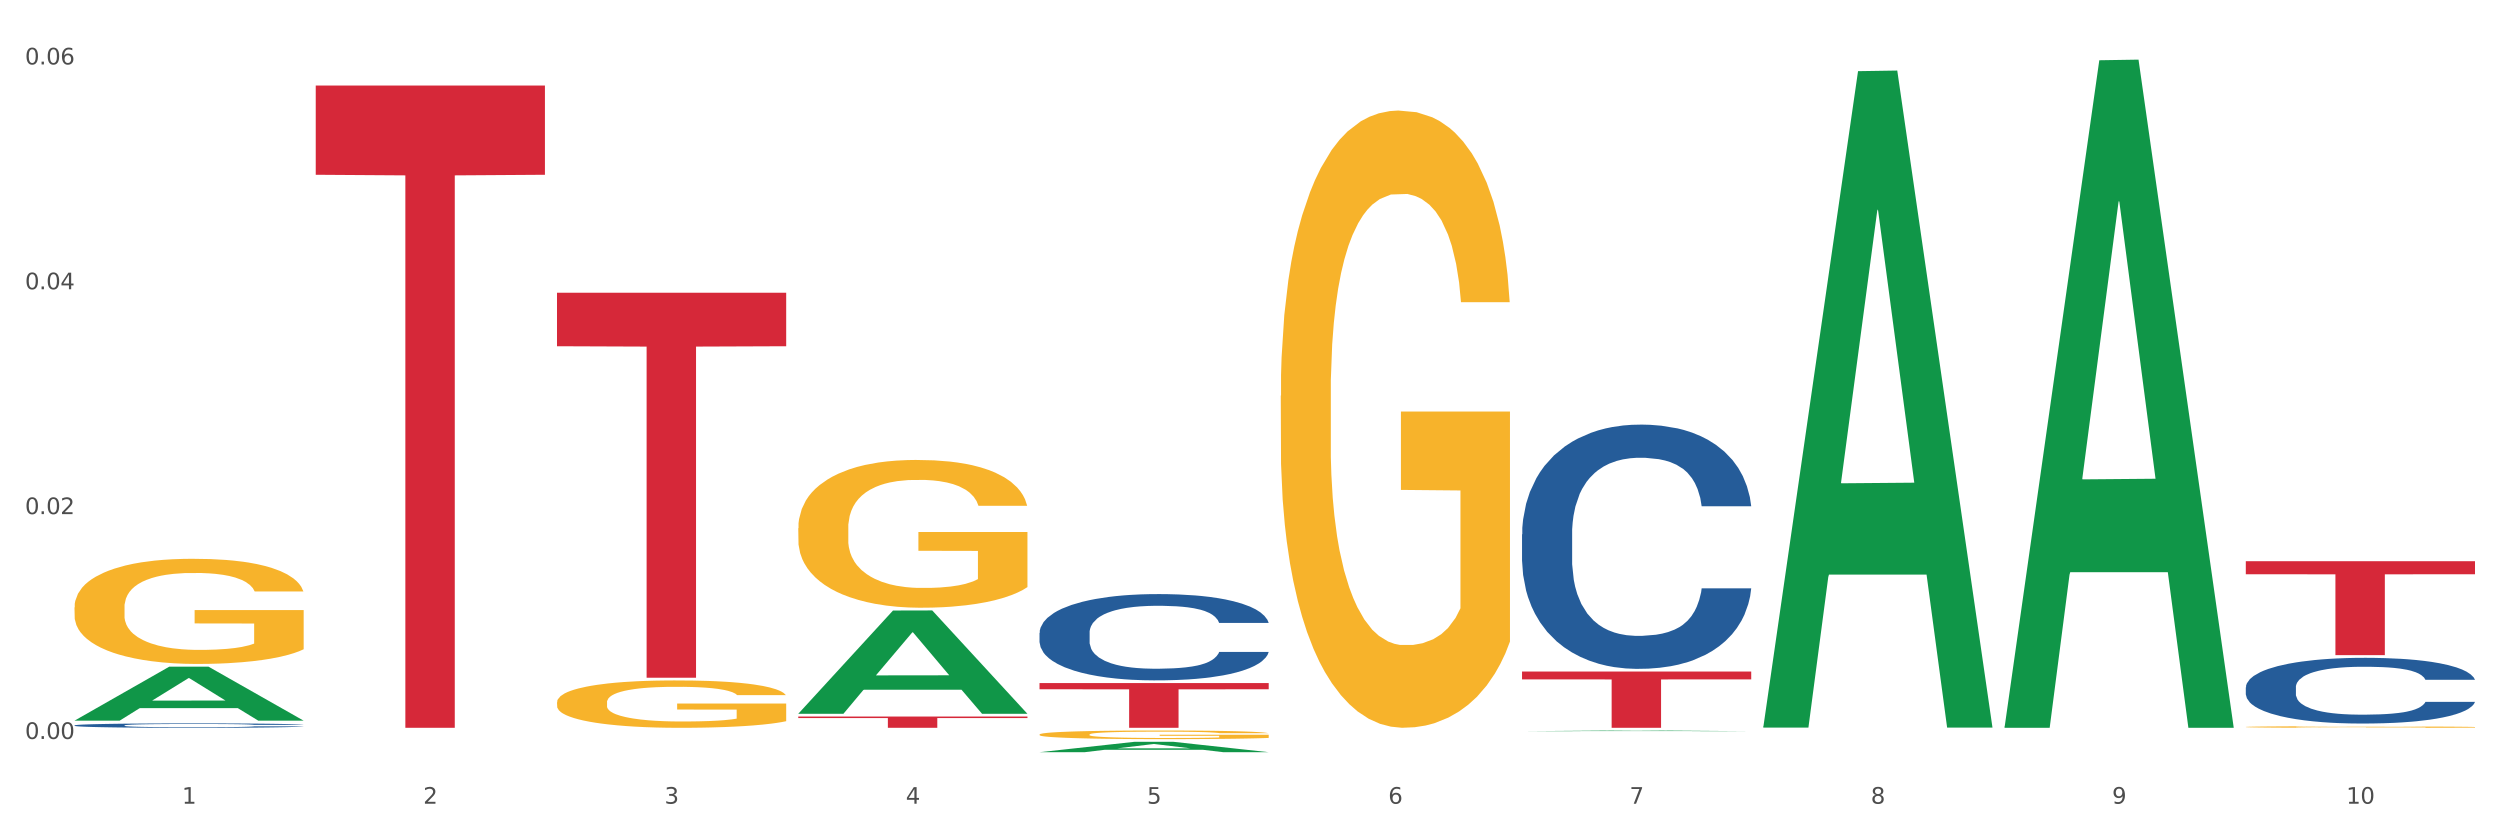 <?xml version="1.0" encoding="utf-8" standalone="no"?>
<!DOCTYPE svg PUBLIC "-//W3C//DTD SVG 1.1//EN"
  "http://www.w3.org/Graphics/SVG/1.1/DTD/svg11.dtd">
<svg xmlns:xlink="http://www.w3.org/1999/xlink" width="1080pt" height="360pt" viewBox="0 0 1080 360" xmlns="http://www.w3.org/2000/svg" version="1.1">
 <rect x="0" y="0" width="1080" height="360" fill="#333333" stroke="none"/>
 <defs>
  <style type="text/css">*{stroke-linejoin: round; stroke-linecap: butt}</style>
 </defs>
 <g id="figure_1">
  <g id="patch_1">
   <path d="M 0 360 
L 1080 360 
L 1080 0 
L 0 0 
z
" style="fill: #ffffff; stroke: #ffffff; stroke-linejoin: miter"/>
  </g>
  <g id="axes_1">
   <g id="matplotlib.axis_1">
    <g id="xtick_1">
     <g id="text_1">
      <!-- 1 -->
      <g style="fill: #4d4d4d" transform="translate(78.627 347.204) scale(0.096 -0.096)">
       <defs>
        <path id="DejaVuSans-31" d="M 794 531 
L 1825 531 
L 1825 4091 
L 703 3866 
L 703 4441 
L 1819 4666 
L 2450 4666 
L 2450 531 
L 3481 531 
L 3481 0 
L 794 0 
L 794 531 
z
" transform="scale(0.016)"/>
       </defs>
       <use xlink:href="#DejaVuSans-31"/>
      </g>
     </g>
    </g>
    <g id="xtick_2">
     <g id="text_2">
      <!-- 2 -->
      <g style="fill: #4d4d4d" transform="translate(182.851 347.204) scale(0.096 -0.096)">
       <defs>
        <path id="DejaVuSans-32" d="M 1228 531 
L 3431 531 
L 3431 0 
L 469 0 
L 469 531 
Q 828 903 1448 1529 
Q 2069 2156 2228 2338 
Q 2531 2678 2651 2914 
Q 2772 3150 2772 3378 
Q 2772 3750 2511 3984 
Q 2250 4219 1831 4219 
Q 1534 4219 1204 4116 
Q 875 4013 500 3803 
L 500 4441 
Q 881 4594 1212 4672 
Q 1544 4750 1819 4750 
Q 2544 4750 2975 4387 
Q 3406 4025 3406 3419 
Q 3406 3131 3298 2873 
Q 3191 2616 2906 2266 
Q 2828 2175 2409 1742 
Q 1991 1309 1228 531 
z
" transform="scale(0.016)"/>
       </defs>
       <use xlink:href="#DejaVuSans-32"/>
      </g>
     </g>
    </g>
    <g id="xtick_3">
     <g id="text_3">
      <!-- 3 -->
      <g style="fill: #4d4d4d" transform="translate(287.074 347.204) scale(0.096 -0.096)">
       <defs>
        <path id="DejaVuSans-33" d="M 2597 2516 
Q 3050 2419 3304 2112 
Q 3559 1806 3559 1356 
Q 3559 666 3084 287 
Q 2609 -91 1734 -91 
Q 1441 -91 1130 -33 
Q 819 25 488 141 
L 488 750 
Q 750 597 1062 519 
Q 1375 441 1716 441 
Q 2309 441 2620 675 
Q 2931 909 2931 1356 
Q 2931 1769 2642 2001 
Q 2353 2234 1838 2234 
L 1294 2234 
L 1294 2753 
L 1863 2753 
Q 2328 2753 2575 2939 
Q 2822 3125 2822 3475 
Q 2822 3834 2567 4026 
Q 2313 4219 1838 4219 
Q 1578 4219 1281 4162 
Q 984 4106 628 3988 
L 628 4550 
Q 988 4650 1302 4700 
Q 1616 4750 1894 4750 
Q 2613 4750 3031 4423 
Q 3450 4097 3450 3541 
Q 3450 3153 3228 2886 
Q 3006 2619 2597 2516 
z
" transform="scale(0.016)"/>
       </defs>
       <use xlink:href="#DejaVuSans-33"/>
      </g>
     </g>
    </g>
    <g id="xtick_4">
     <g id="text_4">
      <!-- 4 -->
      <g style="fill: #4d4d4d" transform="translate(391.298 347.204) scale(0.096 -0.096)">
       <defs>
        <path id="DejaVuSans-34" d="M 2419 4116 
L 825 1625 
L 2419 1625 
L 2419 4116 
z
M 2253 4666 
L 3047 4666 
L 3047 1625 
L 3713 1625 
L 3713 1100 
L 3047 1100 
L 3047 0 
L 2419 0 
L 2419 1100 
L 313 1100 
L 313 1709 
L 2253 4666 
z
" transform="scale(0.016)"/>
       </defs>
       <use xlink:href="#DejaVuSans-34"/>
      </g>
     </g>
    </g>
    <g id="xtick_5">
     <g id="text_5">
      <!-- 5 -->
      <g style="fill: #4d4d4d" transform="translate(495.522 347.204) scale(0.096 -0.096)">
       <defs>
        <path id="DejaVuSans-35" d="M 691 4666 
L 3169 4666 
L 3169 4134 
L 1269 4134 
L 1269 2991 
Q 1406 3038 1543 3061 
Q 1681 3084 1819 3084 
Q 2600 3084 3056 2656 
Q 3513 2228 3513 1497 
Q 3513 744 3044 326 
Q 2575 -91 1722 -91 
Q 1428 -91 1123 -41 
Q 819 9 494 109 
L 494 744 
Q 775 591 1075 516 
Q 1375 441 1709 441 
Q 2250 441 2565 725 
Q 2881 1009 2881 1497 
Q 2881 1984 2565 2268 
Q 2250 2553 1709 2553 
Q 1456 2553 1204 2497 
Q 953 2441 691 2322 
L 691 4666 
z
" transform="scale(0.016)"/>
       </defs>
       <use xlink:href="#DejaVuSans-35"/>
      </g>
     </g>
    </g>
    <g id="xtick_6">
     <g id="text_6">
      <!-- 6 -->
      <g style="fill: #4d4d4d" transform="translate(599.745 347.204) scale(0.096 -0.096)">
       <defs>
        <path id="DejaVuSans-36" d="M 2113 2584 
Q 1688 2584 1439 2293 
Q 1191 2003 1191 1497 
Q 1191 994 1439 701 
Q 1688 409 2113 409 
Q 2538 409 2786 701 
Q 3034 994 3034 1497 
Q 3034 2003 2786 2293 
Q 2538 2584 2113 2584 
z
M 3366 4563 
L 3366 3988 
Q 3128 4100 2886 4159 
Q 2644 4219 2406 4219 
Q 1781 4219 1451 3797 
Q 1122 3375 1075 2522 
Q 1259 2794 1537 2939 
Q 1816 3084 2150 3084 
Q 2853 3084 3261 2657 
Q 3669 2231 3669 1497 
Q 3669 778 3244 343 
Q 2819 -91 2113 -91 
Q 1303 -91 875 529 
Q 447 1150 447 2328 
Q 447 3434 972 4092 
Q 1497 4750 2381 4750 
Q 2619 4750 2861 4703 
Q 3103 4656 3366 4563 
z
" transform="scale(0.016)"/>
       </defs>
       <use xlink:href="#DejaVuSans-36"/>
      </g>
     </g>
    </g>
    <g id="xtick_7">
     <g id="text_7">
      <!-- 7 -->
      <g style="fill: #4d4d4d" transform="translate(703.969 347.204) scale(0.096 -0.096)">
       <defs>
        <path id="DejaVuSans-37" d="M 525 4666 
L 3525 4666 
L 3525 4397 
L 1831 0 
L 1172 0 
L 2766 4134 
L 525 4134 
L 525 4666 
z
" transform="scale(0.016)"/>
       </defs>
       <use xlink:href="#DejaVuSans-37"/>
      </g>
     </g>
    </g>
    <g id="xtick_8">
     <g id="text_8">
      <!-- 8 -->
      <g style="fill: #4d4d4d" transform="translate(808.193 347.204) scale(0.096 -0.096)">
       <defs>
        <path id="DejaVuSans-38" d="M 2034 2216 
Q 1584 2216 1326 1975 
Q 1069 1734 1069 1313 
Q 1069 891 1326 650 
Q 1584 409 2034 409 
Q 2484 409 2743 651 
Q 3003 894 3003 1313 
Q 3003 1734 2745 1975 
Q 2488 2216 2034 2216 
z
M 1403 2484 
Q 997 2584 770 2862 
Q 544 3141 544 3541 
Q 544 4100 942 4425 
Q 1341 4750 2034 4750 
Q 2731 4750 3128 4425 
Q 3525 4100 3525 3541 
Q 3525 3141 3298 2862 
Q 3072 2584 2669 2484 
Q 3125 2378 3379 2068 
Q 3634 1759 3634 1313 
Q 3634 634 3220 271 
Q 2806 -91 2034 -91 
Q 1263 -91 848 271 
Q 434 634 434 1313 
Q 434 1759 690 2068 
Q 947 2378 1403 2484 
z
M 1172 3481 
Q 1172 3119 1398 2916 
Q 1625 2713 2034 2713 
Q 2441 2713 2670 2916 
Q 2900 3119 2900 3481 
Q 2900 3844 2670 4047 
Q 2441 4250 2034 4250 
Q 1625 4250 1398 4047 
Q 1172 3844 1172 3481 
z
" transform="scale(0.016)"/>
       </defs>
       <use xlink:href="#DejaVuSans-38"/>
      </g>
     </g>
    </g>
    <g id="xtick_9">
     <g id="text_9">
      <!-- 9 -->
      <g style="fill: #4d4d4d" transform="translate(912.416 347.204) scale(0.096 -0.096)">
       <defs>
        <path id="DejaVuSans-39" d="M 703 97 
L 703 672 
Q 941 559 1184 500 
Q 1428 441 1663 441 
Q 2288 441 2617 861 
Q 2947 1281 2994 2138 
Q 2813 1869 2534 1725 
Q 2256 1581 1919 1581 
Q 1219 1581 811 2004 
Q 403 2428 403 3163 
Q 403 3881 828 4315 
Q 1253 4750 1959 4750 
Q 2769 4750 3195 4129 
Q 3622 3509 3622 2328 
Q 3622 1225 3098 567 
Q 2575 -91 1691 -91 
Q 1453 -91 1209 -44 
Q 966 3 703 97 
z
M 1959 2075 
Q 2384 2075 2632 2365 
Q 2881 2656 2881 3163 
Q 2881 3666 2632 3958 
Q 2384 4250 1959 4250 
Q 1534 4250 1286 3958 
Q 1038 3666 1038 3163 
Q 1038 2656 1286 2365 
Q 1534 2075 1959 2075 
z
" transform="scale(0.016)"/>
       </defs>
       <use xlink:href="#DejaVuSans-39"/>
      </g>
     </g>
    </g>
    <g id="xtick_10">
     <g id="text_10">
      <!-- 10 -->
      <g style="fill: #4d4d4d" transform="translate(1013.586 347.204) scale(0.096 -0.096)">
       <defs>
        <path id="DejaVuSans-30" d="M 2034 4250 
Q 1547 4250 1301 3770 
Q 1056 3291 1056 2328 
Q 1056 1369 1301 889 
Q 1547 409 2034 409 
Q 2525 409 2770 889 
Q 3016 1369 3016 2328 
Q 3016 3291 2770 3770 
Q 2525 4250 2034 4250 
z
M 2034 4750 
Q 2819 4750 3233 4129 
Q 3647 3509 3647 2328 
Q 3647 1150 3233 529 
Q 2819 -91 2034 -91 
Q 1250 -91 836 529 
Q 422 1150 422 2328 
Q 422 3509 836 4129 
Q 1250 4750 2034 4750 
z
" transform="scale(0.016)"/>
       </defs>
       <use xlink:href="#DejaVuSans-31"/>
       <use xlink:href="#DejaVuSans-30" transform="translate(63.623 0)"/>
      </g>
     </g>
    </g>
    <g id="xtick_11"/>
    <g id="xtick_12"/>
    <g id="xtick_13"/>
    <g id="xtick_14"/>
    <g id="xtick_15"/>
    <g id="xtick_16"/>
    <g id="xtick_17"/>
    <g id="xtick_18"/>
    <g id="xtick_19"/>
   </g>
   <g id="matplotlib.axis_2">
    <g id="ytick_1">
     <g id="text_11">
      <!-- 0.00 -->
      <g style="fill: #4d4d4d" transform="translate(10.8 319.225) scale(0.096 -0.096)">
       <defs>
        <path id="DejaVuSans-2e" d="M 684 794 
L 1344 794 
L 1344 0 
L 684 0 
L 684 794 
z
" transform="scale(0.016)"/>
       </defs>
       <use xlink:href="#DejaVuSans-30"/>
       <use xlink:href="#DejaVuSans-2e" transform="translate(63.623 0)"/>
       <use xlink:href="#DejaVuSans-30" transform="translate(95.41 0)"/>
       <use xlink:href="#DejaVuSans-30" transform="translate(159.033 0)"/>
      </g>
     </g>
    </g>
    <g id="ytick_2">
     <g id="text_12">
      <!-- 0.02 -->
      <g style="fill: #4d4d4d" transform="translate(10.8 222.098) scale(0.096 -0.096)">
       <use xlink:href="#DejaVuSans-30"/>
       <use xlink:href="#DejaVuSans-2e" transform="translate(63.623 0)"/>
       <use xlink:href="#DejaVuSans-30" transform="translate(95.41 0)"/>
       <use xlink:href="#DejaVuSans-32" transform="translate(159.033 0)"/>
      </g>
     </g>
    </g>
    <g id="ytick_3">
     <g id="text_13">
      <!-- 0.04 -->
      <g style="fill: #4d4d4d" transform="translate(10.8 124.97) scale(0.096 -0.096)">
       <use xlink:href="#DejaVuSans-30"/>
       <use xlink:href="#DejaVuSans-2e" transform="translate(63.623 0)"/>
       <use xlink:href="#DejaVuSans-30" transform="translate(95.41 0)"/>
       <use xlink:href="#DejaVuSans-34" transform="translate(159.033 0)"/>
      </g>
     </g>
    </g>
    <g id="ytick_4">
     <g id="text_14">
      <!-- 0.06 -->
      <g style="fill: #4d4d4d" transform="translate(10.8 27.843) scale(0.096 -0.096)">
       <use xlink:href="#DejaVuSans-30"/>
       <use xlink:href="#DejaVuSans-2e" transform="translate(63.623 0)"/>
       <use xlink:href="#DejaVuSans-30" transform="translate(95.41 0)"/>
       <use xlink:href="#DejaVuSans-36" transform="translate(159.033 0)"/>
      </g>
     </g>
    </g>
    <g id="ytick_5"/>
    <g id="ytick_6"/>
    <g id="ytick_7"/>
   </g>
   <g id="PolyCollection_1">
    <path d="M 32.175 311.296 
L 32.277 311.274 
L 73.107 288.01 
L 90.051 287.988 
L 131.187 311.339 
L 111.589 311.339 
L 102.709 305.902 
L 60.552 305.902 
L 60.246 305.989 
L 51.671 311.339 
L 32.175 311.339 
L 32.175 311.296 
L 65.86 302.656 
L 97.401 302.635 
L 81.783 292.965 
L 81.579 292.921 
L 81.375 292.987 
L 65.758 302.635 
L 65.86 302.656 
L 32.175 311.296 
z
" clip-path="url(#p4d224b4bcc)" style="fill: #109648"/>
    <path d="M 344.846 228.2 
L 344.963 228.141 
L 344.963 226.042 
L 345.197 224.235 
L 346.366 219.862 
L 348.119 216.246 
L 349.405 214.322 
L 350.691 212.748 
L 352.21 211.174 
L 354.081 209.541 
L 357.471 207.15 
L 359.575 205.926 
L 362.147 204.643 
L 366.823 202.777 
L 370.213 201.728 
L 373.72 200.853 
L 379.448 199.804 
L 383.188 199.337 
L 387.163 198.987 
L 391.956 198.754 
L 395.579 198.696 
L 403.529 198.871 
L 410.309 199.395 
L 413.582 199.804 
L 417.79 200.503 
L 420.011 200.97 
L 423.635 201.903 
L 427.376 203.127 
L 429.947 204.177 
L 433.805 206.159 
L 436.728 208.142 
L 439.416 210.591 
L 440.819 212.282 
L 441.871 213.856 
L 442.806 215.663 
L 443.741 218.52 
L 422.7 218.52 
L 421.882 216.48 
L 420.596 214.556 
L 418.725 212.69 
L 417.089 211.524 
L 414.283 210.066 
L 411.711 209.133 
L 409.023 208.433 
L 405.75 207.85 
L 403.178 207.559 
L 399.554 207.325 
L 392.423 207.384 
L 387.63 207.85 
L 384.357 208.433 
L 382.253 208.958 
L 380.383 209.541 
L 378.279 210.357 
L 375.824 211.582 
L 374.07 212.69 
L 372.317 214.089 
L 370.914 215.488 
L 369.628 217.121 
L 368.576 218.87 
L 367.758 220.678 
L 367.056 222.894 
L 366.472 226.567 
L 366.472 234.555 
L 366.706 236.363 
L 367.29 238.753 
L 367.992 240.561 
L 369.161 242.718 
L 370.213 244.176 
L 372.2 246.275 
L 374.421 248.024 
L 376.174 249.132 
L 377.928 250.065 
L 380.967 251.348 
L 384.357 252.397 
L 387.28 253.039 
L 391.254 253.622 
L 393.943 253.855 
L 396.281 253.972 
L 402.009 253.972 
L 406.1 253.797 
L 410.659 253.389 
L 414.166 252.864 
L 417.089 252.222 
L 420.362 251.173 
L 422.466 250.182 
L 422.466 237.995 
L 396.748 237.937 
L 396.748 229.832 
L 443.858 229.832 
L 443.858 253.622 
L 441.871 254.846 
L 439.65 255.954 
L 437.312 256.945 
L 433.805 258.17 
L 429.597 259.336 
L 425.856 260.152 
L 421.882 260.852 
L 417.206 261.493 
L 411.127 262.076 
L 407.386 262.31 
L 402.71 262.485 
L 397.216 262.543 
L 392.423 262.426 
L 387.747 262.135 
L 382.838 261.61 
L 378.045 260.852 
L 374.421 260.094 
L 370.797 259.161 
L 366.94 257.937 
L 363.9 256.77 
L 361.562 255.721 
L 358.99 254.38 
L 356.185 252.631 
L 354.081 251.056 
L 352.21 249.424 
L 350.223 247.325 
L 348.82 245.517 
L 347.418 243.243 
L 346.599 241.552 
L 345.664 238.928 
L 344.963 235.255 
L 344.846 228.2 
z
" clip-path="url(#p4d224b4bcc)" style="fill: #f7b32b"/>
    <path d="M 449.069 317.301 
L 449.186 317.297 
L 449.186 317.175 
L 449.42 317.069 
L 450.589 316.814 
L 452.343 316.603 
L 453.628 316.49 
L 454.914 316.399 
L 456.434 316.307 
L 458.304 316.211 
L 461.694 316.072 
L 463.799 316 
L 466.37 315.925 
L 471.046 315.816 
L 474.436 315.755 
L 477.943 315.704 
L 483.671 315.643 
L 487.412 315.615 
L 491.386 315.595 
L 496.179 315.581 
L 499.803 315.578 
L 507.752 315.588 
L 514.532 315.619 
L 517.805 315.643 
L 522.014 315.683 
L 524.235 315.711 
L 527.859 315.765 
L 531.599 315.837 
L 534.171 315.898 
L 538.029 316.014 
L 540.951 316.13 
L 543.64 316.273 
L 545.043 316.371 
L 546.095 316.463 
L 547.03 316.569 
L 547.965 316.736 
L 526.923 316.736 
L 526.105 316.616 
L 524.819 316.504 
L 522.949 316.395 
L 521.312 316.327 
L 518.507 316.242 
L 515.935 316.187 
L 513.246 316.147 
L 509.973 316.112 
L 507.401 316.095 
L 503.778 316.082 
L 496.647 316.085 
L 491.854 316.112 
L 488.581 316.147 
L 486.477 316.177 
L 484.606 316.211 
L 482.502 316.259 
L 480.047 316.33 
L 478.294 316.395 
L 476.54 316.477 
L 475.138 316.559 
L 473.852 316.654 
L 472.8 316.756 
L 471.981 316.862 
L 471.28 316.991 
L 470.696 317.206 
L 470.696 317.672 
L 470.929 317.778 
L 471.514 317.917 
L 472.215 318.023 
L 473.384 318.149 
L 474.436 318.234 
L 476.424 318.356 
L 478.645 318.459 
L 480.398 318.523 
L 482.152 318.578 
L 485.191 318.653 
L 488.581 318.714 
L 491.503 318.751 
L 495.478 318.786 
L 498.167 318.799 
L 500.505 318.806 
L 506.232 318.806 
L 510.324 318.796 
L 514.883 318.772 
L 518.39 318.741 
L 521.312 318.704 
L 524.585 318.643 
L 526.69 318.585 
L 526.69 317.873 
L 500.972 317.87 
L 500.972 317.396 
L 548.082 317.396 
L 548.082 318.786 
L 546.095 318.857 
L 543.874 318.922 
L 541.536 318.98 
L 538.029 319.051 
L 533.82 319.119 
L 530.08 319.167 
L 526.105 319.208 
L 521.429 319.245 
L 515.351 319.279 
L 511.61 319.293 
L 506.934 319.303 
L 501.44 319.307 
L 496.647 319.3 
L 491.971 319.283 
L 487.061 319.252 
L 482.268 319.208 
L 478.645 319.163 
L 475.021 319.109 
L 471.163 319.038 
L 468.124 318.969 
L 465.786 318.908 
L 463.214 318.83 
L 460.409 318.728 
L 458.304 318.636 
L 456.434 318.54 
L 454.447 318.418 
L 453.044 318.312 
L 451.641 318.179 
L 450.823 318.081 
L 449.888 317.927 
L 449.186 317.713 
L 449.069 317.301 
z
" clip-path="url(#p4d224b4bcc)" style="fill: #f7b32b"/>
    <path d="M 553.293 170.969 
L 553.41 170.726 
L 553.41 161.959 
L 553.644 154.41 
L 554.813 136.145 
L 556.566 121.047 
L 557.852 113.011 
L 559.138 106.435 
L 560.658 99.86 
L 562.528 93.042 
L 565.918 83.057 
L 568.022 77.943 
L 570.594 72.586 
L 575.27 64.793 
L 578.66 60.409 
L 582.167 56.756 
L 587.895 52.373 
L 591.636 50.425 
L 595.61 48.964 
L 600.403 47.99 
L 604.027 47.746 
L 611.976 48.477 
L 618.756 50.668 
L 622.029 52.373 
L 626.237 55.295 
L 628.458 57.244 
L 632.082 61.14 
L 635.823 66.254 
L 638.395 70.637 
L 642.252 78.917 
L 645.175 87.197 
L 647.863 97.425 
L 649.266 104.487 
L 650.318 111.062 
L 651.253 118.612 
L 652.189 130.544 
L 631.147 130.544 
L 630.329 122.021 
L 629.043 113.985 
L 627.173 106.192 
L 625.536 101.321 
L 622.73 95.233 
L 620.159 91.337 
L 617.47 88.415 
L 614.197 85.979 
L 611.625 84.762 
L 608.001 83.788 
L 600.87 84.031 
L 596.078 85.979 
L 592.805 88.415 
L 590.7 90.606 
L 588.83 93.042 
L 586.726 96.451 
L 584.271 101.565 
L 582.518 106.192 
L 580.764 112.036 
L 579.361 117.881 
L 578.075 124.7 
L 577.023 132.005 
L 576.205 139.555 
L 575.504 148.809 
L 574.919 164.151 
L 574.919 197.513 
L 575.153 205.063 
L 575.737 215.047 
L 576.439 222.596 
L 577.608 231.607 
L 578.66 237.695 
L 580.647 246.462 
L 582.868 253.767 
L 584.622 258.394 
L 586.375 262.291 
L 589.415 267.648 
L 592.805 272.032 
L 595.727 274.71 
L 599.702 277.146 
L 602.39 278.12 
L 604.728 278.607 
L 610.456 278.607 
L 614.548 277.876 
L 619.107 276.172 
L 622.613 273.98 
L 625.536 271.301 
L 628.809 266.918 
L 630.913 262.778 
L 630.913 211.881 
L 605.196 211.638 
L 605.196 177.788 
L 652.306 177.788 
L 652.306 277.146 
L 650.318 282.26 
L 648.097 286.887 
L 645.759 291.027 
L 642.252 296.141 
L 638.044 301.011 
L 634.303 304.42 
L 630.329 307.343 
L 625.653 310.021 
L 619.574 312.457 
L 615.833 313.431 
L 611.158 314.161 
L 605.663 314.405 
L 600.87 313.918 
L 596.195 312.7 
L 591.285 310.508 
L 586.492 307.343 
L 582.868 304.177 
L 579.244 300.28 
L 575.387 295.166 
L 572.347 290.296 
L 570.009 285.913 
L 567.438 280.311 
L 564.632 273.006 
L 562.528 266.431 
L 560.658 259.612 
L 558.67 250.845 
L 557.268 243.296 
L 555.865 233.798 
L 555.047 226.736 
L 554.111 215.778 
L 553.41 200.436 
L 553.293 170.969 
z
" clip-path="url(#p4d224b4bcc)" style="fill: #f7b32b"/>
    <path d="M 970.188 314.048 
L 970.304 314.048 
L 970.304 314.025 
L 970.538 314.006 
L 971.707 313.959 
L 973.461 313.92 
L 974.747 313.899 
L 976.032 313.882 
L 977.552 313.865 
L 979.422 313.847 
L 982.813 313.822 
L 984.917 313.808 
L 987.488 313.795 
L 992.164 313.774 
L 995.554 313.763 
L 999.061 313.754 
L 1004.789 313.742 
L 1008.53 313.737 
L 1012.505 313.734 
L 1017.297 313.731 
L 1020.921 313.73 
L 1028.87 313.732 
L 1035.65 313.738 
L 1038.923 313.742 
L 1043.132 313.75 
L 1045.353 313.755 
L 1048.977 313.765 
L 1052.717 313.778 
L 1055.289 313.789 
L 1059.147 313.811 
L 1062.069 313.832 
L 1064.758 313.859 
L 1066.161 313.877 
L 1067.213 313.894 
L 1068.148 313.913 
L 1069.083 313.944 
L 1048.041 313.944 
L 1047.223 313.922 
L 1045.937 313.901 
L 1044.067 313.881 
L 1042.43 313.869 
L 1039.625 313.853 
L 1037.053 313.843 
L 1034.364 313.835 
L 1031.091 313.829 
L 1028.52 313.826 
L 1024.896 313.823 
L 1017.765 313.824 
L 1012.972 313.829 
L 1009.699 313.835 
L 1007.595 313.841 
L 1005.724 313.847 
L 1003.62 313.856 
L 1001.165 313.869 
L 999.412 313.881 
L 997.659 313.896 
L 996.256 313.911 
L 994.97 313.929 
L 993.918 313.948 
L 993.1 313.967 
L 992.398 313.991 
L 991.814 314.031 
L 991.814 314.117 
L 992.047 314.136 
L 992.632 314.162 
L 993.333 314.182 
L 994.502 314.205 
L 995.554 314.221 
L 997.542 314.243 
L 999.763 314.262 
L 1001.516 314.274 
L 1003.27 314.284 
L 1006.309 314.298 
L 1009.699 314.309 
L 1012.621 314.316 
L 1016.596 314.322 
L 1019.285 314.325 
L 1021.623 314.326 
L 1027.351 314.326 
L 1031.442 314.324 
L 1036.001 314.32 
L 1039.508 314.314 
L 1042.43 314.307 
L 1045.704 314.296 
L 1047.808 314.285 
L 1047.808 314.154 
L 1022.09 314.153 
L 1022.09 314.066 
L 1069.2 314.066 
L 1069.2 314.322 
L 1067.213 314.336 
L 1064.992 314.348 
L 1062.654 314.358 
L 1059.147 314.371 
L 1054.938 314.384 
L 1051.198 314.393 
L 1047.223 314.4 
L 1042.547 314.407 
L 1036.469 314.414 
L 1032.728 314.416 
L 1028.052 314.418 
L 1022.558 314.419 
L 1017.765 314.417 
L 1013.089 314.414 
L 1008.179 314.409 
L 1003.387 314.4 
L 999.763 314.392 
L 996.139 314.382 
L 992.281 314.369 
L 989.242 314.356 
L 986.904 314.345 
L 984.332 314.331 
L 981.527 314.312 
L 979.422 314.295 
L 977.552 314.277 
L 975.565 314.255 
L 974.162 314.235 
L 972.759 314.211 
L 971.941 314.192 
L 971.006 314.164 
L 970.304 314.124 
L 970.188 314.048 
z
" clip-path="url(#p4d224b4bcc)" style="fill: #f7b32b"/>
    <path d="M 970.188 296.937 
L 970.305 296.911 
L 970.305 296.185 
L 970.656 295.2 
L 971.943 293.385 
L 973.582 292.011 
L 976.39 290.403 
L 977.912 289.729 
L 979.902 288.977 
L 983.998 287.758 
L 988.679 286.721 
L 991.956 286.151 
L 994.414 285.788 
L 999.915 285.14 
L 1003.075 284.855 
L 1006.352 284.621 
L 1009.161 284.466 
L 1013.842 284.284 
L 1017.587 284.206 
L 1021.917 284.18 
L 1025.546 284.206 
L 1030.344 284.31 
L 1037.366 284.621 
L 1040.058 284.803 
L 1043.686 285.114 
L 1047.431 285.529 
L 1050.474 285.944 
L 1053.985 286.54 
L 1057.613 287.318 
L 1061.125 288.303 
L 1063.582 289.21 
L 1065.572 290.17 
L 1067.327 291.336 
L 1068.615 292.607 
L 1069.2 293.67 
L 1047.782 293.67 
L 1047.197 292.711 
L 1046.027 291.674 
L 1044.857 290.973 
L 1043.569 290.403 
L 1041.58 289.755 
L 1039.824 289.34 
L 1036.898 288.847 
L 1034.206 288.536 
L 1031.983 288.355 
L 1029.291 288.199 
L 1023.556 288.044 
L 1019.46 288.044 
L 1016.885 288.096 
L 1013.725 288.225 
L 1011.033 288.407 
L 1007.873 288.718 
L 1005.415 289.055 
L 1002.958 289.496 
L 1001.553 289.807 
L 999.447 290.377 
L 998.042 290.844 
L 996.17 291.648 
L 995.116 292.218 
L 993.244 293.696 
L 992.424 294.785 
L 992.073 295.537 
L 991.839 296.366 
L 991.839 300.411 
L 992.541 302.226 
L 993.127 303.004 
L 994.063 303.885 
L 995.818 305.026 
L 998.393 306.141 
L 1001.085 306.945 
L 1003.309 307.437 
L 1005.415 307.8 
L 1007.522 308.086 
L 1010.097 308.345 
L 1012.203 308.501 
L 1015.363 308.656 
L 1019.109 308.734 
L 1022.035 308.734 
L 1028.003 308.604 
L 1030.695 308.475 
L 1033.27 308.293 
L 1036.079 308.008 
L 1038.303 307.697 
L 1039.59 307.463 
L 1041.697 306.971 
L 1043.335 306.452 
L 1044.739 305.856 
L 1045.676 305.337 
L 1046.729 304.56 
L 1047.548 303.678 
L 1047.782 303.211 
L 1069.2 303.211 
L 1068.732 304.145 
L 1067.913 305.052 
L 1066.274 306.271 
L 1064.987 306.971 
L 1062.997 307.826 
L 1060.89 308.552 
L 1057.965 309.356 
L 1055.273 309.952 
L 1052.464 310.471 
L 1049.421 310.938 
L 1043.92 311.586 
L 1041.931 311.767 
L 1037.717 312.079 
L 1034.44 312.26 
L 1029.642 312.441 
L 1024.726 312.545 
L 1019.577 312.571 
L 1015.012 312.519 
L 1009.98 312.364 
L 1006.82 312.208 
L 1003.309 311.975 
L 999.212 311.612 
L 995.35 311.171 
L 991.722 310.652 
L 988.328 310.056 
L 985.168 309.382 
L 981.072 308.267 
L 978.029 307.178 
L 975.805 306.167 
L 974.284 305.311 
L 972.762 304.222 
L 971.943 303.471 
L 970.656 301.656 
L 970.188 299.97 
L 970.188 296.937 
z
" clip-path="url(#p4d224b4bcc)" style="fill: #255c99"/>
    <path d="M 657.517 230.841 
L 657.634 230.745 
L 657.634 228.046 
L 657.985 224.384 
L 659.272 217.637 
L 660.911 212.529 
L 663.72 206.554 
L 665.241 204.048 
L 667.231 201.253 
L 671.327 196.723 
L 676.008 192.868 
L 679.285 190.748 
L 681.743 189.398 
L 687.244 186.989 
L 690.404 185.929 
L 693.681 185.061 
L 696.49 184.483 
L 701.171 183.808 
L 704.916 183.519 
L 709.247 183.423 
L 712.875 183.519 
L 717.673 183.905 
L 724.695 185.061 
L 727.387 185.736 
L 731.015 186.892 
L 734.76 188.435 
L 737.803 189.977 
L 741.314 192.193 
L 744.943 195.085 
L 748.454 198.747 
L 750.911 202.12 
L 752.901 205.686 
L 754.657 210.023 
L 755.944 214.746 
L 756.529 218.698 
L 735.112 218.698 
L 734.526 215.132 
L 733.356 211.276 
L 732.186 208.674 
L 730.898 206.554 
L 728.909 204.144 
L 727.153 202.602 
L 724.227 200.771 
L 721.535 199.615 
L 719.312 198.94 
L 716.62 198.362 
L 710.885 197.783 
L 706.789 197.783 
L 704.214 197.976 
L 701.054 198.458 
L 698.362 199.133 
L 695.202 200.289 
L 692.745 201.542 
L 690.287 203.181 
L 688.882 204.337 
L 686.776 206.457 
L 685.371 208.192 
L 683.499 211.18 
L 682.445 213.3 
L 680.573 218.794 
L 679.754 222.842 
L 679.402 225.637 
L 679.168 228.721 
L 679.168 243.756 
L 679.871 250.503 
L 680.456 253.394 
L 681.392 256.671 
L 683.148 260.911 
L 685.722 265.056 
L 688.414 268.044 
L 690.638 269.875 
L 692.745 271.224 
L 694.851 272.284 
L 697.426 273.248 
L 699.533 273.826 
L 702.693 274.405 
L 706.438 274.694 
L 709.364 274.694 
L 715.332 274.212 
L 718.024 273.73 
L 720.599 273.055 
L 723.408 271.995 
L 725.632 270.839 
L 726.919 269.971 
L 729.026 268.14 
L 730.664 266.212 
L 732.069 263.996 
L 733.005 262.068 
L 734.058 259.177 
L 734.877 255.9 
L 735.112 254.165 
L 756.529 254.165 
L 756.061 257.635 
L 755.242 261.008 
L 753.603 265.538 
L 752.316 268.14 
L 750.326 271.32 
L 748.22 274.019 
L 745.294 277.007 
L 742.602 279.223 
L 739.793 281.151 
L 736.75 282.886 
L 731.249 285.295 
L 729.26 285.97 
L 725.046 287.127 
L 721.769 287.801 
L 716.971 288.476 
L 712.055 288.861 
L 706.906 288.958 
L 702.341 288.765 
L 697.309 288.187 
L 694.149 287.608 
L 690.638 286.741 
L 686.542 285.392 
L 682.679 283.753 
L 679.051 281.826 
L 675.657 279.609 
L 672.497 277.103 
L 668.401 272.959 
L 665.358 268.911 
L 663.134 265.152 
L 661.613 261.972 
L 660.091 257.924 
L 659.272 255.129 
L 657.985 248.382 
L 657.517 242.118 
L 657.517 230.841 
z
" clip-path="url(#p4d224b4bcc)" style="fill: #255c99"/>
    <path d="M 449.069 273.393 
L 449.187 273.359 
L 449.187 272.406 
L 449.538 271.112 
L 450.825 268.729 
L 452.464 266.925 
L 455.272 264.814 
L 456.794 263.929 
L 458.783 262.941 
L 462.88 261.341 
L 467.561 259.979 
L 470.838 259.231 
L 473.296 258.754 
L 478.797 257.903 
L 481.957 257.528 
L 485.234 257.222 
L 488.042 257.018 
L 492.724 256.779 
L 496.469 256.677 
L 500.799 256.643 
L 504.427 256.677 
L 509.226 256.813 
L 516.248 257.222 
L 518.94 257.46 
L 522.568 257.869 
L 526.313 258.413 
L 529.356 258.958 
L 532.867 259.741 
L 536.495 260.763 
L 540.006 262.056 
L 542.464 263.248 
L 544.454 264.507 
L 546.209 266.04 
L 547.497 267.708 
L 548.082 269.104 
L 526.664 269.104 
L 526.079 267.844 
L 524.909 266.482 
L 523.738 265.563 
L 522.451 264.814 
L 520.461 263.963 
L 518.706 263.418 
L 515.78 262.771 
L 513.088 262.363 
L 510.864 262.124 
L 508.173 261.92 
L 502.438 261.716 
L 498.342 261.716 
L 495.767 261.784 
L 492.607 261.954 
L 489.915 262.192 
L 486.755 262.601 
L 484.297 263.044 
L 481.84 263.622 
L 480.435 264.031 
L 478.328 264.78 
L 476.924 265.393 
L 475.051 266.448 
L 473.998 267.197 
L 472.126 269.138 
L 471.306 270.568 
L 470.955 271.555 
L 470.721 272.644 
L 470.721 277.955 
L 471.423 280.338 
L 472.009 281.36 
L 472.945 282.517 
L 474.7 284.015 
L 477.275 285.479 
L 479.967 286.535 
L 482.191 287.182 
L 484.297 287.658 
L 486.404 288.033 
L 488.979 288.373 
L 491.085 288.577 
L 494.245 288.782 
L 497.991 288.884 
L 500.916 288.884 
L 506.885 288.714 
L 509.577 288.543 
L 512.152 288.305 
L 514.961 287.931 
L 517.184 287.522 
L 518.472 287.216 
L 520.578 286.569 
L 522.217 285.888 
L 523.621 285.105 
L 524.558 284.424 
L 525.611 283.403 
L 526.43 282.245 
L 526.664 281.632 
L 548.082 281.632 
L 547.614 282.858 
L 546.795 284.049 
L 545.156 285.65 
L 543.869 286.569 
L 541.879 287.692 
L 539.772 288.645 
L 536.846 289.701 
L 534.155 290.484 
L 531.346 291.165 
L 528.303 291.778 
L 522.802 292.629 
L 520.813 292.867 
L 516.599 293.276 
L 513.322 293.514 
L 508.524 293.752 
L 503.608 293.888 
L 498.459 293.922 
L 493.894 293.854 
L 488.862 293.65 
L 485.702 293.446 
L 482.191 293.139 
L 478.094 292.663 
L 474.232 292.084 
L 470.604 291.403 
L 467.21 290.62 
L 464.05 289.735 
L 459.954 288.271 
L 456.911 286.841 
L 454.687 285.513 
L 453.166 284.39 
L 451.644 282.96 
L 450.825 281.973 
L 449.538 279.589 
L 449.069 277.377 
L 449.069 273.393 
z
" clip-path="url(#p4d224b4bcc)" style="fill: #255c99"/>
    <path d="M 32.175 313.361 
L 32.292 313.36 
L 32.292 313.31 
L 32.643 313.244 
L 33.931 313.121 
L 35.569 313.028 
L 38.378 312.919 
L 39.899 312.874 
L 41.889 312.823 
L 45.985 312.741 
L 50.667 312.67 
L 53.944 312.632 
L 56.401 312.607 
L 61.902 312.564 
L 65.062 312.544 
L 68.339 312.528 
L 71.148 312.518 
L 75.829 312.506 
L 79.575 312.5 
L 83.905 312.499 
L 87.533 312.5 
L 92.331 312.507 
L 99.354 312.528 
L 102.045 312.541 
L 105.674 312.562 
L 109.419 312.59 
L 112.462 312.618 
L 115.973 312.658 
L 119.601 312.711 
L 123.112 312.777 
L 125.57 312.839 
L 127.559 312.904 
L 129.315 312.983 
L 130.602 313.069 
L 131.187 313.14 
L 109.77 313.14 
L 109.185 313.076 
L 108.014 313.005 
L 106.844 312.958 
L 105.557 312.919 
L 103.567 312.876 
L 101.811 312.848 
L 98.886 312.814 
L 96.194 312.793 
L 93.97 312.781 
L 91.278 312.77 
L 85.543 312.76 
L 81.447 312.76 
L 78.872 312.763 
L 75.712 312.772 
L 73.021 312.784 
L 69.861 312.806 
L 67.403 312.828 
L 64.945 312.858 
L 63.541 312.879 
L 61.434 312.918 
L 60.03 312.949 
L 58.157 313.004 
L 57.104 313.042 
L 55.231 313.142 
L 54.412 313.216 
L 54.061 313.267 
L 53.827 313.323 
L 53.827 313.596 
L 54.529 313.719 
L 55.114 313.772 
L 56.05 313.831 
L 57.806 313.908 
L 60.381 313.984 
L 63.072 314.038 
L 65.296 314.071 
L 67.403 314.096 
L 69.509 314.115 
L 72.084 314.133 
L 74.191 314.143 
L 77.351 314.154 
L 81.096 314.159 
L 84.022 314.159 
L 89.991 314.15 
L 92.683 314.142 
L 95.257 314.129 
L 98.066 314.11 
L 100.29 314.089 
L 101.577 314.073 
L 103.684 314.04 
L 105.322 314.005 
L 106.727 313.964 
L 107.663 313.929 
L 108.717 313.877 
L 109.536 313.817 
L 109.77 313.786 
L 131.187 313.786 
L 130.719 313.849 
L 129.9 313.91 
L 128.262 313.993 
L 126.974 314.04 
L 124.985 314.098 
L 122.878 314.147 
L 119.952 314.201 
L 117.26 314.242 
L 114.451 314.277 
L 111.408 314.308 
L 105.908 314.352 
L 103.918 314.364 
L 99.705 314.385 
L 96.428 314.398 
L 91.629 314.41 
L 86.714 314.417 
L 81.564 314.419 
L 77 314.415 
L 71.967 314.405 
L 68.807 314.394 
L 65.296 314.378 
L 61.2 314.354 
L 57.338 314.324 
L 53.71 314.289 
L 50.316 314.249 
L 47.156 314.203 
L 43.059 314.128 
L 40.016 314.054 
L 37.793 313.986 
L 36.271 313.928 
L 34.75 313.854 
L 33.931 313.803 
L 32.643 313.68 
L 32.175 313.566 
L 32.175 313.361 
z
" clip-path="url(#p4d224b4bcc)" style="fill: #255c99"/>
    <path d="M 136.399 36.942 
L 235.411 36.942 
L 235.411 75.501 
L 196.463 75.762 
L 196.463 314.413 
L 175.112 314.413 
L 175.112 75.762 
L 136.399 75.501 
L 136.399 37.202 
L 136.399 36.942 
z
" clip-path="url(#p4d224b4bcc)" style="fill: #d62839"/>
    <path d="M 240.622 126.459 
L 339.635 126.459 
L 339.635 149.573 
L 300.687 149.729 
L 300.687 292.785 
L 279.336 292.785 
L 279.336 149.729 
L 240.622 149.573 
L 240.622 126.615 
L 240.622 126.459 
z
" clip-path="url(#p4d224b4bcc)" style="fill: #d62839"/>
    <path d="M 344.846 309.536 
L 443.858 309.536 
L 443.858 310.214 
L 404.91 310.219 
L 404.91 314.419 
L 383.559 314.419 
L 383.559 310.219 
L 344.846 310.214 
L 344.846 309.54 
L 344.846 309.536 
z
" clip-path="url(#p4d224b4bcc)" style="fill: #d62839"/>
    <path d="M 449.069 295.082 
L 548.082 295.082 
L 548.082 297.769 
L 509.134 297.787 
L 509.134 314.419 
L 487.783 314.419 
L 487.783 297.787 
L 449.069 297.769 
L 449.069 295.1 
L 449.069 295.082 
z
" clip-path="url(#p4d224b4bcc)" style="fill: #d62839"/>
    <path d="M 657.517 290.117 
L 756.529 290.117 
L 756.529 293.494 
L 717.581 293.517 
L 717.581 314.419 
L 696.23 314.419 
L 696.23 293.517 
L 657.517 293.494 
L 657.517 290.14 
L 657.517 290.117 
z
" clip-path="url(#p4d224b4bcc)" style="fill: #d62839"/>
    <path d="M 970.188 242.43 
L 1069.2 242.43 
L 1069.2 248.071 
L 1030.252 248.109 
L 1030.252 283.021 
L 1008.901 283.021 
L 1008.901 248.109 
L 970.188 248.071 
L 970.188 242.468 
L 970.188 242.43 
z
" clip-path="url(#p4d224b4bcc)" style="fill: #d62839"/>
    <path d="M 240.622 303.406 
L 240.739 303.387 
L 240.739 302.714 
L 240.973 302.134 
L 242.142 300.732 
L 243.895 299.572 
L 245.181 298.955 
L 246.467 298.451 
L 247.987 297.946 
L 249.857 297.422 
L 253.247 296.656 
L 255.351 296.263 
L 257.923 295.852 
L 262.599 295.253 
L 265.989 294.917 
L 269.496 294.636 
L 275.224 294.3 
L 278.965 294.15 
L 282.939 294.038 
L 287.732 293.963 
L 291.356 293.944 
L 299.305 294.001 
L 306.085 294.169 
L 309.358 294.3 
L 313.566 294.524 
L 315.788 294.674 
L 319.411 294.973 
L 323.152 295.365 
L 325.724 295.702 
L 329.581 296.338 
L 332.504 296.973 
L 335.193 297.759 
L 336.595 298.301 
L 337.647 298.806 
L 338.583 299.385 
L 339.518 300.302 
L 318.476 300.302 
L 317.658 299.647 
L 316.372 299.03 
L 314.502 298.432 
L 312.865 298.058 
L 310.06 297.59 
L 307.488 297.291 
L 304.799 297.067 
L 301.526 296.88 
L 298.954 296.786 
L 295.33 296.712 
L 288.2 296.73 
L 283.407 296.88 
L 280.134 297.067 
L 278.03 297.235 
L 276.159 297.422 
L 274.055 297.684 
L 271.6 298.077 
L 269.847 298.432 
L 268.093 298.881 
L 266.69 299.329 
L 265.405 299.853 
L 264.352 300.414 
L 263.534 300.994 
L 262.833 301.704 
L 262.248 302.882 
L 262.248 305.444 
L 262.482 306.023 
L 263.067 306.79 
L 263.768 307.37 
L 264.937 308.061 
L 265.989 308.529 
L 267.976 309.202 
L 270.197 309.763 
L 271.951 310.118 
L 273.704 310.417 
L 276.744 310.829 
L 280.134 311.165 
L 283.056 311.371 
L 287.031 311.558 
L 289.719 311.633 
L 292.057 311.67 
L 297.785 311.67 
L 301.877 311.614 
L 306.436 311.483 
L 309.943 311.315 
L 312.865 311.109 
L 316.138 310.773 
L 318.242 310.455 
L 318.242 306.547 
L 292.525 306.528 
L 292.525 303.929 
L 339.635 303.929 
L 339.635 311.558 
L 337.647 311.95 
L 335.426 312.306 
L 333.088 312.624 
L 329.581 313.016 
L 325.373 313.39 
L 321.632 313.652 
L 317.658 313.876 
L 312.982 314.082 
L 306.903 314.269 
L 303.163 314.344 
L 298.487 314.4 
L 292.992 314.419 
L 288.2 314.381 
L 283.524 314.288 
L 278.614 314.119 
L 273.821 313.876 
L 270.197 313.633 
L 266.574 313.334 
L 262.716 312.941 
L 259.677 312.568 
L 257.339 312.231 
L 254.767 311.801 
L 251.961 311.24 
L 249.857 310.735 
L 247.987 310.212 
L 246 309.538 
L 244.597 308.959 
L 243.194 308.23 
L 242.376 307.687 
L 241.441 306.846 
L 240.739 305.668 
L 240.622 303.406 
z
" clip-path="url(#p4d224b4bcc)" style="fill: #f7b32b"/>
    <path d="M 32.175 262.391 
L 32.292 262.35 
L 32.292 260.856 
L 32.526 259.57 
L 33.695 256.458 
L 35.448 253.886 
L 36.734 252.517 
L 38.02 251.396 
L 39.54 250.276 
L 41.41 249.114 
L 44.8 247.413 
L 46.904 246.542 
L 49.476 245.629 
L 54.152 244.302 
L 57.542 243.555 
L 61.049 242.932 
L 66.777 242.186 
L 70.517 241.854 
L 74.492 241.605 
L 79.285 241.439 
L 82.909 241.397 
L 90.858 241.522 
L 97.638 241.895 
L 100.911 242.186 
L 105.119 242.683 
L 107.34 243.015 
L 110.964 243.679 
L 114.705 244.551 
L 117.277 245.297 
L 121.134 246.708 
L 124.057 248.119 
L 126.745 249.861 
L 128.148 251.064 
L 129.2 252.185 
L 130.135 253.471 
L 131.071 255.504 
L 110.029 255.504 
L 109.211 254.052 
L 107.925 252.682 
L 106.054 251.355 
L 104.418 250.525 
L 101.612 249.488 
L 99.041 248.824 
L 96.352 248.326 
L 93.079 247.911 
L 90.507 247.704 
L 86.883 247.538 
L 79.752 247.579 
L 74.96 247.911 
L 71.686 248.326 
L 69.582 248.699 
L 67.712 249.114 
L 65.608 249.695 
L 63.153 250.566 
L 61.399 251.355 
L 59.646 252.351 
L 58.243 253.346 
L 56.957 254.508 
L 55.905 255.753 
L 55.087 257.039 
L 54.386 258.615 
L 53.801 261.229 
L 53.801 266.913 
L 54.035 268.2 
L 54.619 269.901 
L 55.321 271.187 
L 56.49 272.722 
L 57.542 273.759 
L 59.529 275.253 
L 61.75 276.497 
L 63.504 277.286 
L 65.257 277.95 
L 68.296 278.862 
L 71.686 279.609 
L 74.609 280.066 
L 78.583 280.48 
L 81.272 280.646 
L 83.61 280.729 
L 89.338 280.729 
L 93.429 280.605 
L 97.988 280.315 
L 101.495 279.941 
L 104.418 279.485 
L 107.691 278.738 
L 109.795 278.033 
L 109.795 269.361 
L 84.078 269.32 
L 84.078 263.553 
L 131.187 263.553 
L 131.187 280.48 
L 129.2 281.352 
L 126.979 282.14 
L 124.641 282.845 
L 121.134 283.717 
L 116.926 284.546 
L 113.185 285.127 
L 109.211 285.625 
L 104.535 286.082 
L 98.456 286.496 
L 94.715 286.662 
L 90.039 286.787 
L 84.545 286.828 
L 79.752 286.745 
L 75.076 286.538 
L 70.167 286.165 
L 65.374 285.625 
L 61.75 285.086 
L 58.126 284.422 
L 54.269 283.551 
L 51.229 282.721 
L 48.891 281.974 
L 46.32 281.02 
L 43.514 279.775 
L 41.41 278.655 
L 39.54 277.493 
L 37.552 276 
L 36.15 274.713 
L 34.747 273.095 
L 33.928 271.892 
L 32.993 270.025 
L 32.292 267.411 
L 32.175 262.391 
z
" clip-path="url(#p4d224b4bcc)" style="fill: #f7b32b"/>
    <path d="M 344.846 308.292 
L 344.948 308.251 
L 385.778 263.744 
L 402.722 263.702 
L 443.858 308.376 
L 424.26 308.376 
L 415.379 297.973 
L 373.223 297.973 
L 372.916 298.141 
L 364.342 308.376 
L 344.846 308.376 
L 344.846 308.292 
L 378.53 291.765 
L 410.072 291.723 
L 394.454 273.224 
L 394.25 273.14 
L 394.046 273.266 
L 378.428 291.723 
L 378.53 291.765 
L 344.846 308.292 
z
" clip-path="url(#p4d224b4bcc)" style="fill: #109648"/>
    <path d="M 449.069 324.941 
L 449.172 324.937 
L 490.001 320.47 
L 506.946 320.466 
L 548.082 324.95 
L 528.484 324.95 
L 519.603 323.905 
L 477.446 323.905 
L 477.14 323.922 
L 468.566 324.95 
L 449.069 324.95 
L 449.069 324.941 
L 482.754 323.282 
L 514.295 323.278 
L 498.678 321.421 
L 498.474 321.413 
L 498.269 321.426 
L 482.652 323.278 
L 482.754 323.282 
L 449.069 324.941 
z
" clip-path="url(#p4d224b4bcc)" style="fill: #109648"/>
    <path d="M 657.517 315.883 
L 657.619 315.883 
L 698.449 315.578 
L 715.393 315.578 
L 756.529 315.883 
L 736.931 315.883 
L 728.05 315.812 
L 685.893 315.812 
L 685.587 315.813 
L 677.013 315.883 
L 657.517 315.883 
L 657.517 315.883 
L 691.201 315.77 
L 722.742 315.77 
L 707.125 315.643 
L 706.921 315.642 
L 706.717 315.643 
L 691.099 315.77 
L 691.201 315.77 
L 657.517 315.883 
z
" clip-path="url(#p4d224b4bcc)" style="fill: #109648"/>
    <path d="M 761.74 313.794 
L 761.842 313.528 
L 802.672 30.743 
L 819.617 30.477 
L 860.753 314.327 
L 841.154 314.327 
L 832.274 248.229 
L 790.117 248.229 
L 789.811 249.295 
L 781.237 314.327 
L 761.74 314.327 
L 761.74 313.794 
L 795.425 208.783 
L 826.966 208.516 
L 811.349 90.978 
L 811.144 90.445 
L 810.94 91.245 
L 795.323 208.516 
L 795.425 208.783 
L 761.74 313.794 
z
" clip-path="url(#p4d224b4bcc)" style="fill: #109648"/>
    <path d="M 865.964 313.877 
L 866.066 313.605 
L 906.896 26.031 
L 923.84 25.759 
L 964.976 314.419 
L 945.378 314.419 
L 936.498 247.2 
L 894.341 247.2 
L 894.034 248.285 
L 885.46 314.419 
L 865.964 314.419 
L 865.964 313.877 
L 899.649 207.086 
L 931.19 206.815 
L 915.572 87.286 
L 915.368 86.744 
L 915.164 87.557 
L 899.547 206.815 
L 899.649 207.086 
L 865.964 313.877 
z
" clip-path="url(#p4d224b4bcc)" style="fill: #109648"/>
   </g>
  </g>
 </g>
 <defs>
  <clipPath id="p4d224b4bcc">
   <rect x="32.175" y="10.8" width="1037.025" height="329.109"/>
  </clipPath>
 </defs>
</svg>
